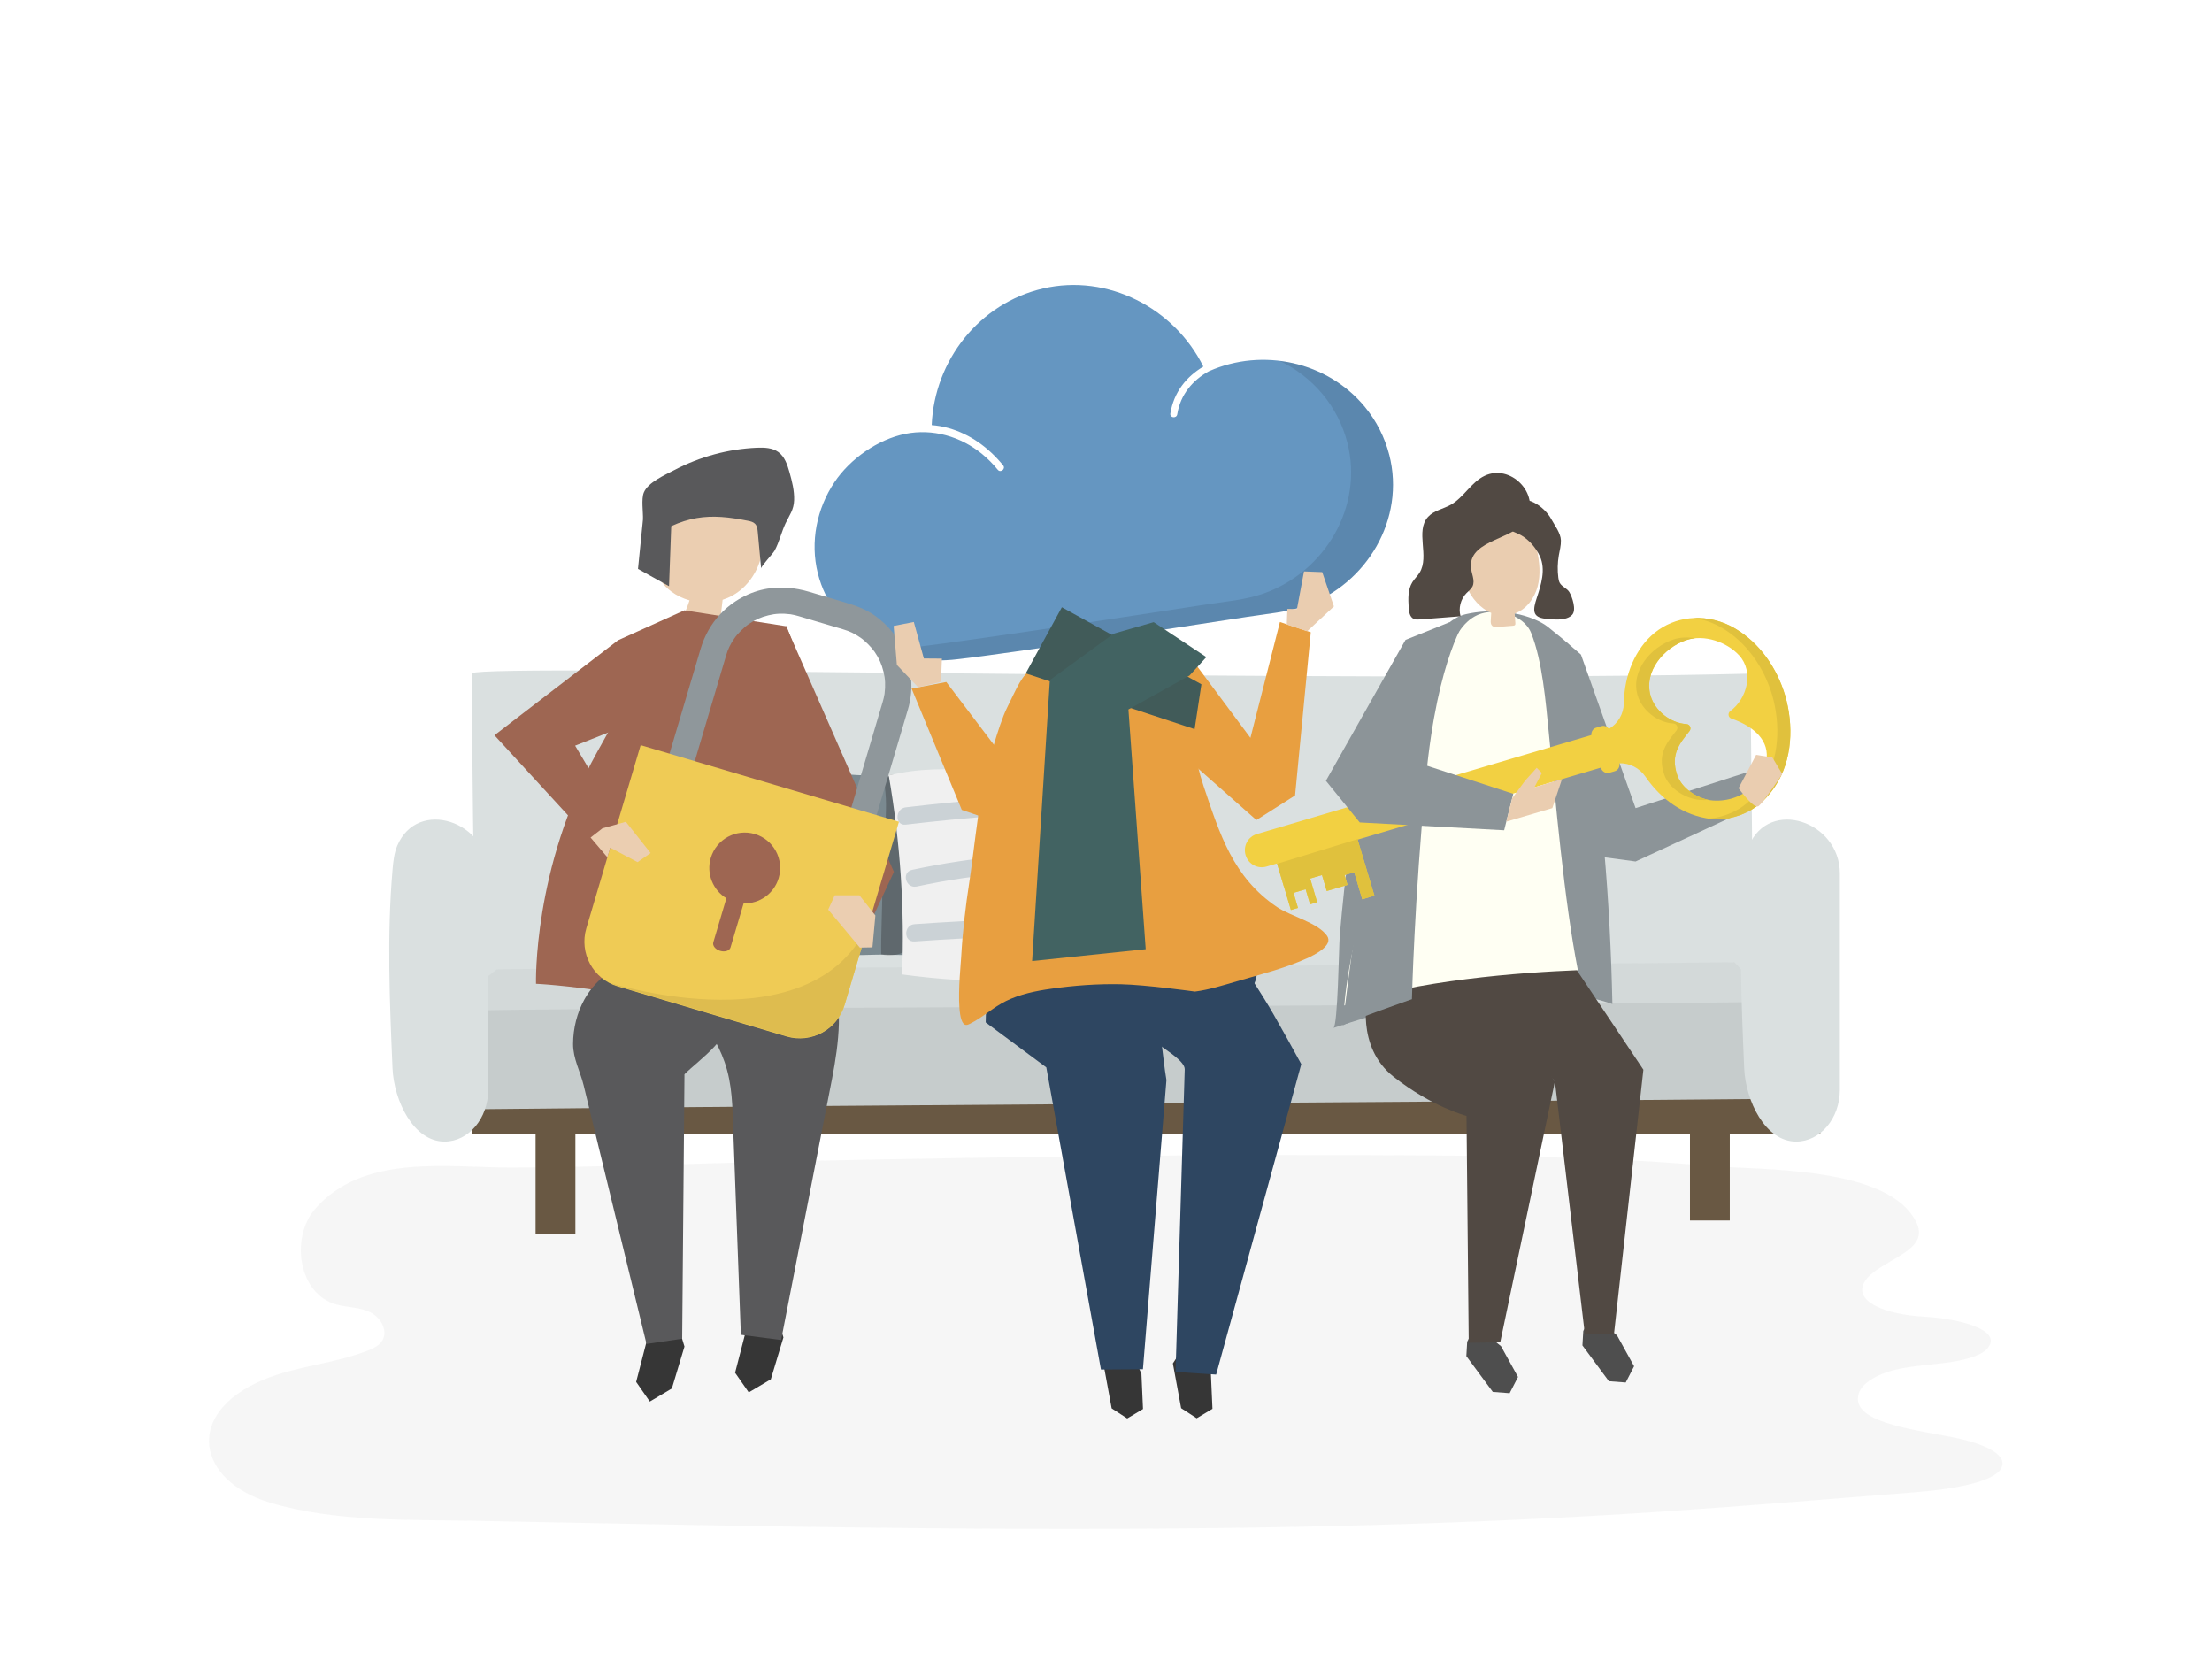 <?xml version="1.0" encoding="utf-8"?>
<!-- Generator: Adobe Illustrator 27.5.0, SVG Export Plug-In . SVG Version: 6.00 Build 0)  -->
<svg version="1.1" xmlns="http://www.w3.org/2000/svg" xmlns:xlink="http://www.w3.org/1999/xlink" x="0px" y="0px"
	 viewBox="0 0 1700 1270" style="enable-background:new 0 0 1700 1270;" xml:space="preserve">
<g id="background">
	<rect style="fill:#FFFFFF;" width="1700" height="1270"/>
</g>
<g id="shadow">
	<path style="opacity:0.04;fill:#272525;" d="M477.703,895.867c-27.928,0.685-55.854,1.207-83.771,1.336
		c-49.752,0.23-114.964-11.166-152.099,32.225c-18.698,21.847-12.545,65.415,17.115,73.138c8.393,2.186,17.429,1.946,25.303,5.667
		c7.875,3.721,14.113,13.854,9.743,21.592c-2.234,3.955-6.534,6.076-10.657,7.738c-26.073,10.51-54.971,11.844-80.909,22.704
		c-61.631,25.806-50.99,77.675,5.038,94.416c50.385,15.055,106.419,12.974,158.365,13.993
		c304.023,5.965,608.864,13.051,911.201-7.061c65.203-4.337,130.029-9.814,194.951-14.921c29.712-2.333,66.899-8.422,67.016-22.065
		c0.082-9.5-19.533-16.583-38.867-20.291c-33.859-6.493-78.062-12.143-71.663-33.386c2.334-7.749,13.355-14.859,28.664-18.492
		c11.823-2.806,25.424-3.547,38.242-5.236c12.819-1.689,25.961-4.791,31.351-10.318c14.514-14.885-22.037-23.743-47.766-25.102
		c-30.815-1.627-55.94-12.089-45.317-27.874c7.4-10.995,31.484-18.432,38.807-29.437c2.945-4.426,2.941-9.187,0.983-13.723
		c-19.559-45.324-121.736-41.437-159.815-44.83c-70.446-6.277-141.208-7.476-211.876-8.038
		c-160.308-1.275-320.62,0.854-480.894,4.161C573.154,893.047,525.426,894.696,477.703,895.867z"/>
</g>
<g id="object">
	<g>
		<g>
			<path style="fill:#DAE0E0;" d="M362.59,517.351c0.662,106.755,1.565,184.745,4.497,276.532
				c374.834-4.971,618.388-0.519,979.188-3.727c1.642-101.191-0.296-163.669-0.947-272.512
				C1038.503,525.331,373.365,509.735,362.59,517.351z"/>
			<polygon style="fill:#695843;" points="1398.916,839.602 362.479,839.602 362.479,871.122 411.612,871.122 411.612,948.066 
				442.205,948.066 442.205,871.122 1298.795,871.122 1298.795,937.869 1329.388,937.869 1329.388,871.122 1398.916,871.122 			"/>
			<path style="fill:#D3D9D9;" d="M381.708,744.924c-17.18,14.299-34.194,23.247-44.831,35.734
				c379.32-3.767,657.917-5.465,1023.021-8.889c-19.781-13.279-6.567-11.947-26.945-32.325
				C1022.426,742.988,392.677,743.862,381.708,744.924z"/>
			<path style="fill:#C6CCCC;" d="M367.414,776.658c-0.111,29.229,0.244,50.579,2.609,75.693
				c390.313-4.11,643.866-4.676,1019.553-8.2c2.468-27.722,0.919-44.817,1.057-74.618
				C1071.111,773.888,378.69,774.494,367.414,776.658z"/>
			<path style="fill:#DAE0E0;" d="M341.605,877.236c-23.831,0-38.871-31.427-39.943-56.411
				c-2.182-50.847-4.359-101.932,0.032-152.579c0.544-6.28,1.225-12.693,3.606-18.342c15.63-37.077,69.898-18.735,69.898,21.277
				c0,0.158,0,166.29,0,166.29C375.198,859.432,360.158,877.236,341.605,877.236z"/>
			<path style="fill:#DAE0E0;" d="M1380.407,877.236c-23.831,0-38.871-31.427-39.943-56.411
				c-2.182-50.847-4.359-101.932,0.032-152.579c0.544-6.28,1.225-12.693,3.606-18.342c15.63-37.077,69.897-18.735,69.897,21.277
				c0,0.158,0,166.29,0,166.29C1414,859.432,1398.96,877.236,1380.407,877.236z"/>
			<g>
				<path style="fill:#7A8990;" d="M749.231,720.945c-8.583-38.334-2.693-84.815,1.131-124.104
					c-48.912,1.313-97.888-0.551-146.621-5.581c0.186,25.574,0.372,51.148,0.558,76.722c0.13,17.814-3.975,46.237,2.531,61.597
					c2.927,6.911,62.591,3.896,70.775,3.998c23.155,0.287,51.169,2.306,73.282-6.001
					C750.283,725.395,749.733,723.184,749.231,720.945z"/>
				<path style="opacity:0.32;fill:#272525;" d="M687.749,595.343c-9.697-0.562-7.864,7.814-7.256,13.883
					c1.132,11.287-0.254,23.395-0.398,34.744c-0.167,13.201-1.987,25.74-1.987,38.955c0,16.72-1.107,33.936-0.858,50.397
					c6.037,1.678,17.318,0.757,21.234-5.022c4.208-6.212,4.413-15.645,4.992-22.839c0.919-11.413,1.838-22.826,2.757-34.238
					c0.676-8.394,1.353-16.835,0.796-25.241c-0.818-12.345-4.268-24.251-7.813-35.964
					C697.227,603.437,693.894,595.7,687.749,595.343z"/>
				<g>
					<path style="fill:#F0F0F0;" d="M855.539,736.372c-0.023,2.353-0.102,4.901-1.315,6.89c-1.558,2.554-4.396,3.279-6.939,3.755
						c-44.792,8.389-96.413,9.558-154.005,1.794c2.026-50.188-1.332-101.182-10.238-152.894
						c46.355-11.748,92.28,2.263,130.922-1.513c13.987-1.367,27.59-5.028,40.503-0.778
						C855.651,641.964,856.002,689.497,855.539,736.372z"/>
					<path style="opacity:0.41;fill:#95A6B0;" d="M836.619,609.921c-46.98,1.458-93.853,4.952-140.53,10.476
						c-8.4,0.994-8.497,14.291,0,13.285c46.677-5.524,93.55-9.018,140.53-10.476C845.165,622.941,845.19,609.655,836.619,609.921z"
						/>
					<path style="opacity:0.41;fill:#95A6B0;" d="M848.936,655.781c-49.708-2.037-99.367,2.267-148.016,12.653
						c-8.377,1.788-4.823,14.594,3.532,12.81c47.521-10.145,95.938-14.168,144.484-12.179
						C857.506,669.417,857.472,656.131,848.936,655.781z"/>
					<path style="opacity:0.41;fill:#95A6B0;" d="M847.05,704.774c-48.115,0.259-96.196,2.059-144.195,5.399
						c-8.497,0.591-8.555,13.88,0,13.285c47.999-3.34,96.081-5.14,144.195-5.399C855.615,718.013,855.619,704.728,847.05,704.774z"
						/>
				</g>
			</g>
		</g>
		<g>
			<g>
				<g>
					<path style="fill:#EBCEB1;" d="M581.082,392.51c-18.633,6.305-40.423-4.704-58.117,3.997
						c-11.504,5.658-18.315,18.919-18.885,32.027c-0.266,6.11,0.717,12.441,3.864,17.635c2.042,3.371,4.918,6.142,8.059,8.453
						c4.199,3.089,8.937,5.333,13.91,6.712c-1.387,4.446-3.177,8.766-5.343,12.888c9.626,1.091,19.253,2.182,28.879,3.274
						c0.635-5.534,1.27-11.067,1.905-16.601c2.597-0.827,5.125-1.88,7.524-3.212c14.51-8.054,23.884-25.006,23.204-41.961
						C585.765,407.782,583.442,400.083,581.082,392.51z"/>
				</g>
				<path style="fill:#59595B;" d="M535.431,398.122c12.537-2.145,24.883-0.817,39.418,2.075c1.967,0.391,4.052,0.88,5.442,2.325
					c1.579,1.642,1.871,4.097,2.081,6.365c0.862,9.31,1.723,18.619,2.585,27.929c-0.154-1.661,9.101-11.373,10.38-13.739
					c3.615-6.683,5.255-14.307,8.374-20.909c2.983-6.312,6.348-10.306,6.592-17.826c0.236-7.262-1.584-14.42-3.556-21.413
					c-1.631-5.785-3.659-11.954-8.512-15.5c-4.63-3.382-10.797-3.601-16.525-3.359c-22.086,0.933-43.918,6.909-63.487,17.172
					c-7.303,3.83-20.132,9.354-23.385,17.155c-2.134,5.117-0.454,15.124-0.698,20.848l-3.812,37.936l23.853,13.285
					c0,0,1.692-46.14,1.693-46.14C522.649,401.196,529.065,399.211,535.431,398.122z"/>
				<path style="fill:#9E6652;" d="M604.436,481.269L526,469c0,0-17.867,20.241-67.234,109.174s-46.828,177.822-46.828,177.822
					s91.81,3.785,213.477,45.32L636,563L604.436,481.269z"/>
				<g>
					<polygon style="fill:#363636;" points="498.509,1024.711 488.906,1061.93 499.402,1077.018 516.356,1066.959 526.044,1034.77 
						518.778,1010.629 					"/>
					<polygon style="fill:#363636;" points="574.552,1017.67 564.949,1054.888 575.445,1069.977 592.399,1059.918 602.087,1027.729 
						594.821,1003.587 					"/>
					<path style="fill:#59595B;" d="M559.44,777.042c-2.99-9.522-7.421-23.881-16.658-27.689
						c-19.422-8.007-40.506-14.89-60.485-8.915c-13.58,4.061-25.693,14.149-33.199,27.648c-5.631,10.126-8.628,22.091-8.678,34.063
						c-0.048,11.45,5.51,21.046,8.16,31.95c16.095,66.22,32.19,132.44,48.285,198.66l27.411-4.024l1.768-203.192
						C537.302,814.159,565.374,795.938,559.44,777.042z"/>
					<path style="fill:#59595B;" d="M642.929,807.987c0.944-7.176,1.599-14.399,1.78-21.404c0.144-5.608-0.105-11.365-1.984-16.552
						c-2.075-5.728-5.988-10.342-10.18-14.297c-14.808-13.973-34.143-20.89-53.286-15.957c-8.47,2.183-16.452,6.531-23.818,11.686
						c-8.536,5.974-16.56,13.088-22.895,21.923c-0.609,0.849-1.238,1.883-1.016,2.95c0.163,0.783,0.744,1.347,1.288,1.862
						c10.576,10.023,18.843,23.128,23.959,37.654c6.223,17.672,6.093,34.847,6.786,53.524c0.811,21.845,1.623,43.691,2.434,65.536
						c1.124,30.269,2.249,60.538,3.373,90.807l30.948,4.024c5.429-27.858,10.858-55.717,16.287-83.575
						c7.633-39.168,15.266-78.335,22.899-117.502C640.806,821.984,642.006,815.008,642.929,807.987z"/>
				</g>
				<polygon style="fill:#4E4E4E;" points="1216.794,1022.811 1216.145,1033.884 1236.48,1061.385 1249.427,1062.372 
					1255.849,1049.886 1242.785,1026.234 1223.216,1010.325 				"/>
				<polygon style="fill:#4E4E4E;" points="1127.581,1031.031 1126.932,1042.104 1147.267,1069.606 1160.214,1070.593 
					1166.636,1058.106 1153.572,1034.454 1134.003,1018.545 				"/>
				<path style="fill:#8C9498;" d="M1126.921,471.882c-0.368,0.085-0.734,0.172-1.097,0.261
					c-17.402,4.287-33.716,30.293-43.113,45.596c-24.255,39.503-37.8,81.953-44.723,127.786c-3.728,24.68-6.321,49.526-8.388,74.404
					c-0.571,6.873-1.445,68.872-4.839,69.983c34.81-11.396,70.077-21.898,106.264-26.614c36.187-4.716,73.531-3.476,108.157,8.229
					c-1.701-79.008-8.098-159.907-21.891-237.58c-1.65-9.29-2.333-19.076-5.341-28.038c-3.464-10.322-10.047-13.98-18.115-20.742
					c-2.764-2.317-5.549-4.648-8.681-6.396C1168.646,469.561,1145.216,467.672,1126.921,471.882z"/>
				<g>
					<path style="fill:#514943;" d="M1051.137,764.357c0,0-9.661,39.734,19.825,63.011c29.486,23.277,56.094,30.148,56.094,30.148
						l1.707,174.323l24.203-0.321L1195,831l-54.896-86.244L1051.137,764.357z"/>
					<polygon style="fill:#514943;" points="1207.936,739.696 1263,822 1240.377,1025.354 1217.978,1024.943 1195,831 
						1127.251,748.204 					"/>
				</g>
				<path style="fill:#FFFFF3;" d="M1212.645,745.519c-42.183,1.637-127.119,7.763-179.518,27.17
					c6.255-75.227,52.784-197.828,79.088-268.334c4.771-12.788,11.226-26.445,23.483-31.846
					c13.133-5.787,35.105-0.881,41.044,13.921c8.688,21.656,11.227,53.418,13.563,76.688
					C1195.588,615.768,1201.971,691.178,1212.645,745.519z"/>
				<g>
					<path style="fill:#EACDB0;" d="M1181.177,422.565c-6.764-30.664-45.134-24.182-55.44,1.122
						c-6.736,16.541,3.764,40.376,20.323,47.317c-0.062,0.759-0.12,1.517-0.139,2.27c-0.079,3.147-0.998,6.174,1.154,7.878
						c1.128,0.893,5.528,0.517,6.961,0.4c2.892-0.236,5.784-0.471,8.677-0.706c0.592-0.048,1.255-0.133,1.619-0.603
						c0.319-0.413,0.296-0.986,0.258-1.506c-0.176-2.421-0.352-4.842-0.528-7.264c0.051-0.018,0.101-0.033,0.152-0.051
						c8.874-3.211,15.116-11.701,17.529-20.824C1184.156,441.475,1183.209,431.78,1181.177,422.565z"/>
					<g>
						<path style="fill:#514943;" d="M1183.418,427.407c4.744,10.149,0.965,21.999-2.384,32.141
							c-2.969,8.993-3.693,14.769,6.631,15.902c5.818,0.638,16.154,1.889,20.62-3.028c3.38-3.725,0.085-13.629-2.215-17.448
							c-1.757-2.916-5.639-4.05-7.317-7.012c-0.692-1.221-0.936-2.639-1.117-4.03c-0.741-5.683-0.617-11.478,0.366-17.125
							c0.668-3.834,1.733-7.648,1.617-11.538c-0.169-5.64-4.875-11.689-7.547-16.579c-4.971-9.098-19.899-20.34-30.28-11.537
							c-2.364,2.004-3.52,5.062-4.44,8.022c-0.549,1.767-1.053,3.604-0.861,5.444c0.766,7.34,7.602,7.798,12.63,10.749
							C1175.322,415.006,1180.39,420.93,1183.418,427.407z"/>
						<path style="fill:#514943;" d="M1130.405,435.316c0.185,5.238,3.578,10.692,1.233,15.379c-1.045,2.089-3.04,3.5-4.672,5.17
							c-4.457,4.563-6.226,11.577-4.467,17.707c-10.439,0.808-20.877,1.616-31.316,2.424c-1.574,0.122-3.228,0.231-4.664-0.426
							c-3.069-1.403-3.688-5.415-3.891-8.783c-0.4-6.633-0.684-13.751,2.82-19.398c1.625-2.618,3.968-4.731,5.584-7.354
							c7.771-12.617-3.507-31.871,6.464-42.833c4.449-4.891,11.593-6.046,17.369-9.264c10.072-5.611,15.75-17.386,26.164-22.331
							c19.669-9.339,42.412,13.323,32.396,32.981C1165.259,414.621,1129.662,414.221,1130.405,435.316z"/>
					</g>
				</g>
				<path style="fill:#8C9498;" d="M1127.252,474.785c0,0-22.411,29.111-31.375,123.237s-10.757,169.815-10.757,169.815
					S1038.275,784.119,1032,788C1032,788,1064.502,474.785,1127.252,474.785z"/>
				<g>
					<polygon style="fill:#363636;" points="853.927,1038.762 848.007,1047.88 854.354,1082.243 866.3,1090 878.433,1082.757 
						877.219,1055.565 866.06,1031.519 					"/>
					<polygon style="fill:#363636;" points="907.311,1038.617 901.391,1047.735 907.737,1082.099 919.683,1089.855 
						931.817,1082.612 930.602,1055.421 919.444,1031.374 					"/>
					<path style="fill:#2E4661;" d="M759.409,772.993c7.509,9.941,20.869,13.045,33.176,14.802
						c13.786,1.968,27.691,3.101,41.613,3.391c9.861,0.205,19.801-0.02,29.451-2.068c15.334-3.255,29.309-10.962,44.01-16.415
						c13.004-4.824,26.652-7.895,40.463-9.106c3.896-0.342,7.991-0.594,11.304-2.679c7.266-4.573,7.187-15.034,6.24-23.586
						c-1.347-12.162-3.219-25.382-12.043-33.83c-6.248-5.982-14.968-8.497-23.414-10.305c-40.009-8.567-82.311-5.347-120.797,8.43
						c-15.46,5.534-39.83,13.588-50.667,26.821C749.844,739.317,751.345,762.317,759.409,772.993z"/>
					<path style="fill:#2E4661;" d="M759.448,769.27c-1.519,4.005-1.797,8.971-1.907,16.394l46.578,34.573l41.999,232.163
						l32.263-0.214l18.065-222.233c-3.207-18.581-3.747-40.416-10.025-58.066c-7.447-20.94-41.732-30.057-62.204-30.48
						c-17.759-0.367-35.435,4.68-50.512,14.017C765.393,760.57,761.398,764.13,759.448,769.27z"/>
					<path style="fill:#2E4661;" d="M956.663,741.893c2.034,3.846,3.752,7.919,6.191,11.74c5.484,8.59,10.898,17.038,16.03,26.04
						c7.191,12.614,14.255,25.304,21.2,38.057l-65.426,238.552l-31.203-2.013c0,0,7.045-232.484,7.046-232.517
						c0.165-5.971-13.152-13.966-17.088-17.065c-10.117-7.965-14.91-12.036-20.556-23.836c-4.403-9.201-5.136-20.147-1.76-29.772
						c3.376-9.625,10.879-17.776,20.291-21.707c7.301-3.049,15.373-3.564,23.271-4.041c11.427-0.689,23.883-1.097,33.156,5.615
						C951.964,733.946,954.493,737.79,956.663,741.893z"/>
				</g>
				<path style="fill:#E89F40;" d="M884.195,483.959c2.78,2.107,21.54,8.822,21.54,8.822L961,567l22.675-89.04l23.718,7.903
					l-12.077,125.393l-29.736,18.888l-63.909-56.459L884.195,483.959z"/>
				<g>
					<path style="fill:#EACDB0;" d="M859.812,491.721c-7.428-1.302-14.857-2.604-22.286-3.906
						c0.376-6.003,1.232-11.975,2.559-17.842c-6.074-2.66-13.036-6.488-13.635-13.092c-0.189-2.08,0.323-4.153,0.832-6.178
						c2.101-8.374,4.201-16.749,6.302-25.123c0.727-2.896,1.492-5.877,3.276-8.271c3.13-4.202,8.709-5.726,13.924-6.234
						c13.309-1.298,27.412,2.619,36.955,11.986c2.54,2.493,4.785,5.429,5.731,8.86c1.457,5.29-0.346,10.87-2.132,16.058
						c-1.648,4.789-3.296,9.578-4.944,14.367c-1.896,5.508-4.503,11.736-10.075,13.438c-2.958,0.904-6.327,0.323-9.053,1.784
						C862.458,480.143,862.566,487.013,859.812,491.721z"/>
					<path style="fill:#3A3029;" d="M941.967,412.783c1.449-2.022,2.992-3.963,4.691-5.764c3.68-3.901,8.097-7.151,11.153-11.558
						c3.056-4.407,4.477-10.585,1.542-15.074c-1.894-2.897-5.198-4.521-8.436-5.743c-10.669-4.027-22.427-5.125-33.659-3.144
						c-10.697,1.887-20.423,5.609-30.695,0.872c-9.651-4.451-16.935-3.477-27.589-0.55c-11.529,3.167-26.674,2.984-37.262,7.88
						c-4.421,2.044-8.084,5.482-11.029,9.362c-10.203,13.443-11.711,32.917-3.698,47.77c1.798,3.332,4.016,6.421,6.368,9.388
						c4.868,6.142,10.674,13.712,17.802,16.386c0.661-6.506-3.739-27.508,1.667-32.476c8.58-7.885,26.324-3.583,36.024-0.758
						c10.581,3.082,19.595,11.412,30.132,13.837c7.583,1.744,17.653-1.285,24.472-4.761
						C931.865,434.156,936.68,420.164,941.967,412.783z"/>
				</g>
				<path style="fill:#E89F40;" d="M737.581,750.858c-0.91,15.213-1.208,35.751,4.612,36.723c1.091,0.182,2.162-0.32,3.14-0.807
					c10.324-5.139,17.775-12.641,27.947-17.599c10.662-5.196,22.729-7.715,34.532-9.352c17.652-2.539,35.646-3.848,53.52-3.483
					c19.407,0.396,57.018,5.641,57.018,5.641c10.97-1.42,21.528-4.78,32.101-7.867c18.167-5.304,36.688-9.881,53.84-17.625
					c5.504-2.485,20.707-9.867,15.643-17.277c-7.026-10.228-28.063-15.164-38.423-22.153
					c-33.896-22.868-43.993-55.931-56.456-92.799c-3.483-10.302-5.873-20.903-7.776-31.553c-1.031-5.769-1.908-11.56-2.716-17.359
					c-0.459-3.293,0.017-15.668-2.297-17.813c-23.457-21.749-29.899-40.272-59.428-36.838
					c-67.379,7.834-62.743,10.985-78.932,43.244c-6.51,12.972-15.997,48.102-18.833,62.204
					c-3.434,17.079-7.418,54.186-10.077,71.393c-2.967,19.202-5.236,38.518-6.295,57.91
					C738.583,737.603,738.013,743.63,737.581,750.858z"/>
				<g>
					<path style="fill:#6596C1;" d="M1048.755,312.452c-28.686-34.597-78.4-45.398-119.368-27.301
						c-0.076,0.034-0.154,0.05-0.232,0.076c-12.403,6.811-21.943,17.783-24.401,33.146c-0.54,3.375-5.833,2.787-5.289-0.613
						c2.635-16.466,12.422-28.429,25.345-36.071c-22.399-45.06-73.44-71.527-123.227-59.989
						c-48.995,11.354-83.437,55.215-85.542,104.96c4.318,0.342,8.62,1.079,12.863,2.269c16.874,4.736,31.026,15.218,42.032,28.69
						c2.177,2.665-1.961,6.015-4.131,3.359c-3.621-4.433-7.667-8.525-12.098-12.15c-16.45-13.456-37.942-19.66-58.932-15.442
						c-21.207,4.262-42.455,19.232-54.413,37.063c-13.705,20.434-18.843,45.993-12.871,70.015
						c5.862,23.578,21.761,43.947,43.275,55.331c19.955,10.56,41.701,13.397,63.942,10.813c14.585-1.694,29.131-3.737,43.67-5.788
						c41.556-5.862,83.055-12.126,124.544-18.443c18.227-2.775,36.451-5.57,54.673-8.381c14.968-2.309,30.904-3.553,45.209-8.678
						c46.776-16.761,76.423-66.615,63.898-115.691C1064.227,336.018,1057.719,323.264,1048.755,312.452z"/>
					<path style="opacity:0.1;" d="M1067.7,349.627c-3.473-13.61-9.98-26.364-18.945-37.176
						c-16.643-20.072-40.363-32.133-65.348-35.189c12.56,6.033,23.94,14.684,33.151,25.792
						c8.964,10.812,15.471,23.566,18.945,37.176c12.524,49.076-17.122,98.93-63.898,115.691c-14.304,5.125-30.24,6.369-45.208,8.678
						c-18.222,2.811-36.446,5.606-54.673,8.381c-41.489,6.317-82.988,12.581-124.544,18.443c-14.538,2.051-29.084,4.094-43.67,5.788
						c-9.721,1.129-19.347,1.223-28.77,0.089c19.134,9.317,39.826,11.764,60.967,9.308c14.585-1.694,29.131-3.737,43.67-5.788
						c41.556-5.862,83.055-12.126,124.544-18.443c18.227-2.775,36.451-5.57,54.673-8.381c14.968-2.309,30.904-3.553,45.209-8.678
						C1050.578,448.557,1080.224,398.704,1067.7,349.627z"/>
				</g>
				<g>
					<polygon style="fill:#415B59;" points="816.075,466.631 788.308,517.461 918.101,560.296 923.328,525.842 					"/>
					<polygon style="fill:#426362;" points="886.657,478.086 855.845,486.931 806.851,522.59 793.217,738.519 880.518,729.402 
						867.226,545.18 914.161,519.125 927.119,504.951 					"/>
				</g>
				<polygon style="fill:#E89F40;" points="700.602,529.119 739.152,622.348 767.743,632.173 788.168,604.391 727.256,524.072 				
					"/>
				<polygon style="fill:#EACDB0;" points="1004.61,485.112 1025.176,465.993 1016.167,439.633 1002.177,439.103 996.758,468 
					989.391,467.921 988.937,479.89 				"/>
				<polygon style="fill:#9E6652;" points="526,469 475,492 380,565 459,651 479,635 442,573 490,554 				"/>
				<polygon style="fill:#9E6652;" points="604,481 687,670 654,741 645,668 575,539 				"/>
				<g>
					<path style="fill:#8F979B;" d="M696.419,504.522c-4.805-13.149-13.438-24.24-24.963-32.074
						c-7.799-5.301-16.478-7.875-24.871-10.365l-24.424-7.245c-11.351-3.367-21.969-4.177-32.461-2.477
						c-13.379,2.168-26.568,9.318-36.185,19.615c-6.972,7.464-12.041,16.421-15.067,26.622l-38.29,129.088l19.407,5.757
						l38.48-129.728c1.503-5.069,3.089-8.366,6.284-13.066c2.478-3.646,7.338-8.496,11.064-11.042
						c4.966-3.392,9.226-5.292,15.195-6.777c5.439-1.353,10.511-1.592,16.961-0.799c0.273,0.034,1.137,0.164,3.266,0.647
						c0.889,0.202,1.837,0.454,2.984,0.795l34.191,10.142c5.172,1.534,8.503,3.13,13.204,6.325
						c3.647,2.479,8.497,7.339,11.042,11.064c3.392,4.966,5.292,9.226,6.778,15.195c1.353,5.439,1.592,10.511,0.799,16.961
						c-0.034,0.273-0.164,1.137-0.647,3.266c-0.202,0.889-0.451,1.826-0.784,2.949l-38.49,129.76l19.407,5.757l38.48-129.727
						C701.733,531.829,701.263,517.775,696.419,504.522z"/>
					<g>
						<path style="fill:#EFCB55;" d="M492.37,572.589l-41.75,140.751c-5.647,19.037,5.208,39.047,24.245,44.693l129.571,38.433
							c19.037,5.647,39.047-5.208,44.693-24.245l41.749-140.751L492.37,572.589z M571.49,694.187l-10.053,33.891
							c-0.747,2.517-4.285,3.688-7.904,2.615l-0.132-0.039c-3.619-1.073-5.947-3.984-5.2-6.501l10.053-33.891
							c-10.334-6.253-15.58-18.894-11.984-31.016c4.274-14.409,19.419-22.625,33.828-18.351
							c14.409,4.274,22.625,19.419,18.351,33.828C594.852,686.844,583.562,694.58,571.49,694.187z"/>
					</g>
					<path style="fill:#DEBC4F;" d="M469.261,755.5L469.261,755.5c1.795,0.882,3.682,1.633,5.663,2.221l129.571,38.433
						c19.037,5.646,39.047-5.208,44.693-24.245l18.969-63.95C626.894,805.247,469.997,755.619,469.261,755.5z"/>
				</g>
				<polygon style="fill:#EBCEB1;" points="463,636.5 481,631.5 500,655.5 490,662.5 469,651.378 466.806,658.776 453.878,643.598 
									"/>
				<polygon style="fill:#EBCEB1;" points="672.76,703.482 660.5,688 641.5,688 636.5,699 660.82,728.178 670.5,728 				"/>
				<polygon style="fill:#EACDB0;" points="705.597,528.122 689.282,510.956 686.796,480.995 702.297,477.961 710.01,506 
					723.891,506.112 723.18,524.005 				"/>
			</g>
			<path style="fill:#8C9498;" d="M1203.68,493.31L1215,503l42,118l87-28c0,0,12,23,8,25s-95,44-95,44l-37-5L1203.68,493.31z"/>
			<g>
				<path style="fill:#F2D042;" d="M1333.414,482.935c-17.11-10.062-38.374-11.154-55.655-0.93
					c-17.239,10.199-26.908,30.074-29.17,49.427c-0.353,3.016-0.558,6.046-0.619,9.08c-0.164,8.211-4.626,15.563-11.472,19.61
					c-1.327-1.842-3.562-2.769-5.679-2.143l-4.22,1.249c-2.343,0.693-3.773,3.062-3.589,5.623
					c-70.034,20.722-257.034,76.054-257.034,76.054c-6.837,2.023-10.74,9.206-8.716,16.043l0.074,0.25
					c2.023,6.837,9.206,10.739,16.043,8.716c0,0,2.885-0.854,8.064-2.386l5.202,17.578l0.067-0.02l5.384,18.195l5.435-1.608
					l-3.426-11.579l9.334-2.762l3.426,11.579l5.435-1.608l-5.384-18.195l9.09-2.69l3.636,12.287l15.95-4.72l-2.238-7.561
					l7.443-2.203l6.153,20.793l9.334-2.762l-12.907-43.053c60.545-17.917,144.781-42.845,186.893-55.307
					c0.923,2.985,3.849,4.748,6.573,3.942l4.22-1.249c2.483-0.735,3.941-3.35,3.538-6.084c7.851-0.179,15.432,3.632,20.022,10.36
					c0.032,0.047,0.064,0.094,0.096,0.141c11.775,17.19,29.5,30.036,50.505,32.317c9.708,1.054,19.46-1.256,28.123-5.581
					c8.713-4.35,15.659-11.565,20.98-19.597c13.376-20.19,14.207-47.123,7.594-69.776
					C1365.628,513.389,1352.496,494.156,1333.414,482.935z M1329.776,546.428c-2.147,1.567-1.642,4.903,0.873,5.763
					c13.575,4.642,28.5,14.164,27.131,30.347c-0.012,0.148-0.026,0.296-0.042,0.445c-0.848,8.292-5.195,15.821-10.869,21.36
					c-7.963,7.774-19.181,11.589-30.348,10.794c-10.57-0.753-23.829-8.436-27.57-19.643c-5.324-15.951,2.095-24.342,9.512-33.78
					c1.642-2.09,0.25-5.163-2.404-5.31c-12.107-0.669-24.285-10.144-27.584-21.936c-5.231-18.698,10.313-36.854,27.581-42.61
					c13.638-4.546,31.016,1.398,40.548,11.779C1348.114,516.174,1342.732,536.97,1329.776,546.428z"/>
				<path style="fill:#E0C13D;" d="M981.507,663.748l5.136,17.356l0.067-0.02l5.384,18.195l5.435-1.608l-3.427-11.579l9.334-2.762
					l3.426,11.579l5.435-1.608l-5.384-18.195l9.09-2.689l3.636,12.287l15.95-4.72l-2.238-7.561l7.443-2.203l6.153,20.793
					l9.334-2.762l-12.907-43.053c0.238-0.07,0.48-0.142,0.719-0.213l-0.913-0.127L981.507,663.748z"/>
				<path style="fill:#E0C13D;" d="M1333.414,482.935c-9.751-5.734-20.851-8.549-31.794-8.023c7.578,1.024,15.01,3.596,21.79,7.583
					c19.082,11.221,32.214,30.454,38.504,51.429c6.614,22.654,5.782,49.586-7.594,69.776c-5.321,8.032-12.267,15.247-20.98,19.597
					c-6.36,3.176-13.307,5.258-20.392,5.728c0.753,0.11,1.51,0.211,2.272,0.294c9.708,1.054,19.46-1.256,28.123-5.582
					c8.713-4.35,15.659-11.565,20.98-19.597c13.375-20.19,14.207-47.123,7.594-69.776
					C1365.628,513.389,1352.496,494.156,1333.414,482.935z"/>
				<path style="fill:#E0C13D;" d="M1288.951,595.495c-5.324-15.951,2.095-24.342,9.512-33.779c1.642-2.09,0.25-5.163-2.404-5.31
					c-12.107-0.669-24.285-10.144-27.583-21.936c-5.231-18.698,10.313-36.854,27.581-42.61c2.135-0.712,4.363-1.167,6.637-1.387
					c-5.662-0.992-11.424-0.791-16.64,0.947c-17.268,5.756-32.812,23.912-27.581,42.61c3.299,11.792,15.477,21.266,27.583,21.936
					c2.654,0.147,4.046,3.22,2.404,5.31c-7.416,9.437-14.836,17.829-9.512,33.78c3.741,11.207,16.999,18.889,27.57,19.643
					c2.16,0.154,4.32,0.131,6.459-0.056C1303.167,612.66,1292.283,605.478,1288.951,595.495z"/>
			</g>
			<polygon style="fill:#8C9498;" points="1114.153,478.086 1080.189,491.721 1019,600 1045,632 1156,638 1163,610 
				1070.578,579.917 1091.614,560 			"/>
			<polygon style="fill:#EACDB0;" points="1162.137,613.451 1172,600 1181,590 1185,594 1179.213,605 1200.447,598.716 1193,621 
				1157.652,631.393 			"/>
			<path style="fill:#EACDB0;" d="M1369.736,594.766l-7.6-12.661l-12.48-2.058l-13.512,25.629c0,0,11.712,16.38,15.347,13.775
				C1355.125,616.845,1369.736,594.766,1369.736,594.766z"/>
		</g>
	</g>
</g>
</svg>
